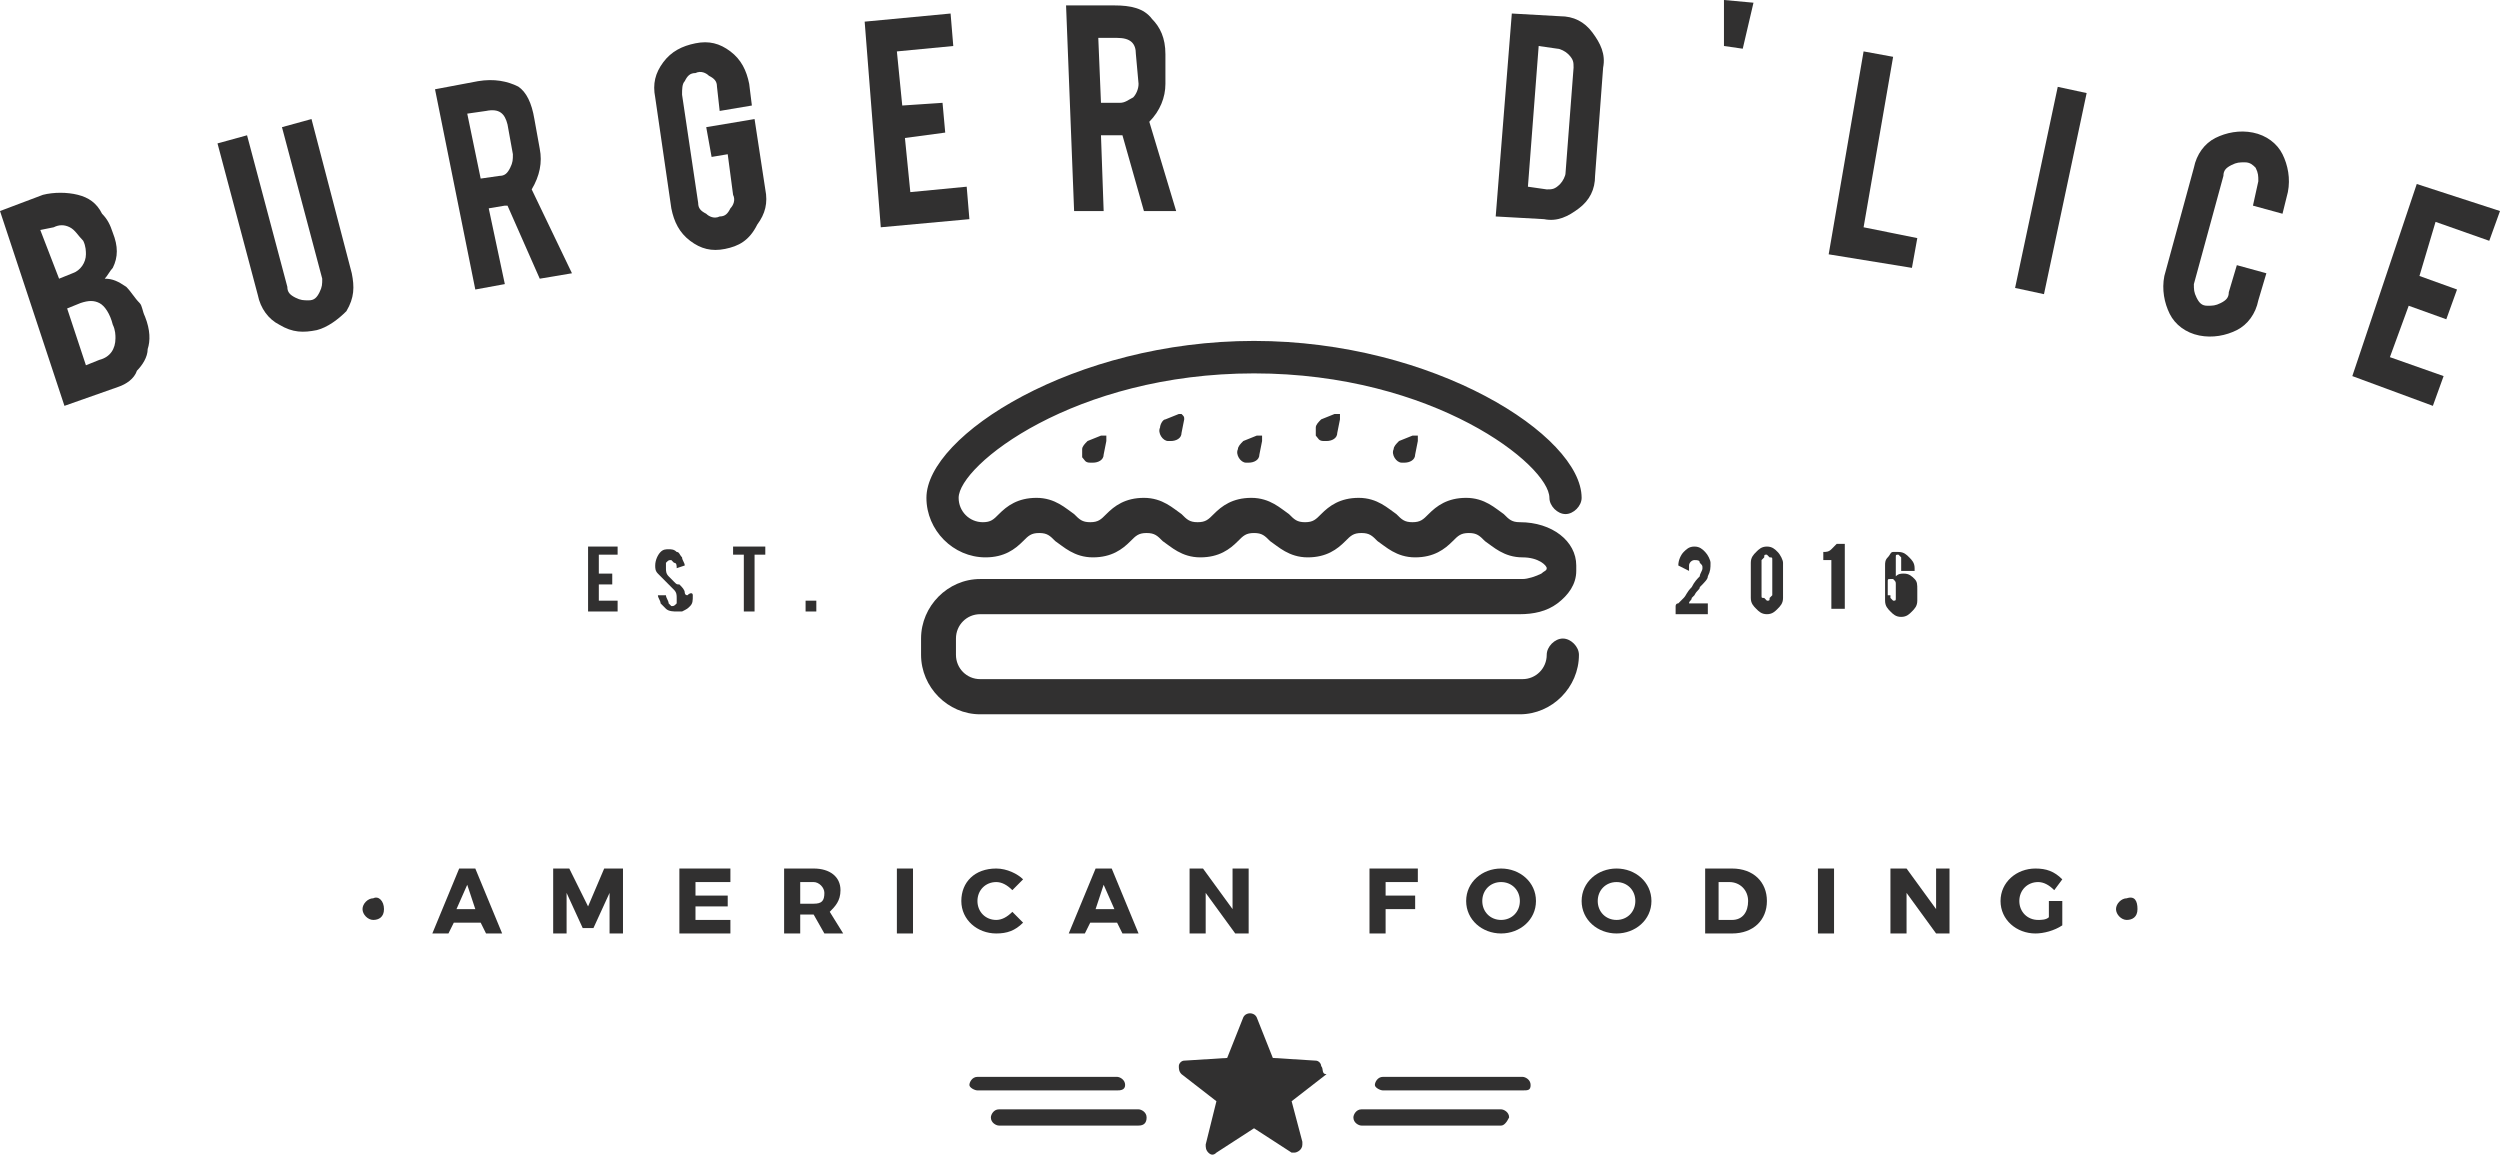 <svg width="149" height="69" viewBox="0 0 149 69" fill="none" xmlns="http://www.w3.org/2000/svg">
<path d="M3.841 24.189L0 12.578L2.561 11.611C3.201 11.449 4.001 11.449 4.641 11.611C5.281 11.772 5.762 12.095 6.082 12.739C6.402 13.062 6.562 13.384 6.722 13.868C7.042 14.675 7.042 15.32 6.722 15.965C6.562 16.126 6.402 16.448 6.242 16.61C6.722 16.61 7.042 16.771 7.522 17.093C7.842 17.416 8.002 17.739 8.322 18.061C8.482 18.222 8.482 18.545 8.642 18.867C8.962 19.674 8.962 20.319 8.802 20.802C8.802 21.286 8.482 21.77 8.162 22.093C8.002 22.576 7.522 22.899 7.042 23.06L3.841 24.189ZM3.521 16.61L4.321 16.287C4.801 16.126 5.121 15.642 5.121 15.158C5.121 14.997 5.121 14.675 4.961 14.352C4.641 14.03 4.481 13.707 4.161 13.546C3.841 13.384 3.521 13.384 3.201 13.546L2.401 13.707L3.521 16.61ZM5.121 21.77L5.922 21.448C6.562 21.286 6.882 20.802 6.882 20.157C6.882 19.996 6.882 19.674 6.722 19.351C6.562 18.706 6.242 18.222 5.922 18.061C5.601 17.9 5.281 17.9 4.801 18.061L4.001 18.384L5.121 21.77Z" fill="#313030"/>
<path d="M18.885 19.674C18.085 19.835 17.445 19.835 16.645 19.351C16.004 19.029 15.524 18.384 15.364 17.577L12.963 8.547L14.724 8.063L17.125 17.094C17.125 17.416 17.285 17.577 17.605 17.739C17.925 17.9 18.085 17.9 18.405 17.9C18.725 17.9 18.885 17.739 19.045 17.416C19.205 17.094 19.205 16.932 19.205 16.61L16.805 7.579L18.565 7.095L20.966 16.287C21.126 17.094 21.126 17.739 20.646 18.545C20.165 19.029 19.525 19.512 18.885 19.674Z" fill="#313030"/>
<path d="M28.488 4.838C29.448 4.676 30.248 4.838 30.888 5.16C31.369 5.483 31.689 6.128 31.849 7.095L32.169 8.869C32.329 9.675 32.169 10.482 31.689 11.288L34.089 16.287L32.169 16.61L30.248 12.256H30.088L29.128 12.417L30.088 16.932L28.328 17.255L25.927 5.321L28.488 4.838ZM30.248 7.418C30.088 6.773 29.768 6.45 28.968 6.612L27.848 6.773L28.648 10.643L29.768 10.482C30.088 10.482 30.248 10.32 30.408 9.998C30.568 9.675 30.568 9.514 30.568 9.192L30.248 7.418Z" fill="#313030"/>
<path d="M43.212 14.836C42.411 14.997 41.771 14.836 41.131 14.352C40.491 13.868 40.171 13.223 40.011 12.417L39.05 5.805C38.891 4.999 39.05 4.354 39.531 3.709C40.011 3.064 40.651 2.742 41.451 2.58C42.251 2.419 42.892 2.58 43.532 3.064C44.172 3.548 44.492 4.193 44.652 4.999L44.812 6.289L42.892 6.612L42.731 5.16C42.731 4.838 42.571 4.677 42.251 4.515C42.091 4.354 41.771 4.193 41.451 4.354C41.131 4.354 40.971 4.515 40.811 4.838C40.651 4.999 40.651 5.322 40.651 5.644L41.611 12.095C41.611 12.417 41.771 12.578 42.091 12.74C42.251 12.901 42.571 13.062 42.892 12.901C43.212 12.901 43.372 12.74 43.532 12.417C43.692 12.256 43.852 11.933 43.692 11.611L43.372 9.192L42.411 9.353L42.091 7.579L44.972 7.096L45.612 11.288C45.772 12.095 45.612 12.74 45.132 13.385C44.652 14.352 44.012 14.675 43.212 14.836Z" fill="#313030"/>
<path d="M52.494 13.546L51.534 1.29L56.655 0.806L56.815 2.742L53.454 3.064L53.774 6.289L56.175 6.128L56.335 7.902L53.934 8.224L54.255 11.45L57.615 11.127L57.776 13.062L52.494 13.546Z" fill="#313030"/>
<path d="M66.418 0.323C67.378 0.323 68.178 0.484 68.659 1.129C69.139 1.613 69.459 2.258 69.459 3.225V4.999C69.459 5.805 69.139 6.612 68.498 7.257L70.099 12.578H68.178L66.898 8.063H66.738H65.618L65.778 12.578H64.017L63.537 0.323H66.418ZM67.698 3.225C67.698 2.58 67.378 2.258 66.578 2.258H65.458L65.618 6.128H66.738C67.058 6.128 67.218 5.967 67.538 5.805C67.698 5.644 67.858 5.322 67.858 4.999L67.698 3.225Z" fill="#313030"/>
<path d="M95.066 10.482C95.066 11.288 94.745 11.933 94.105 12.417C93.465 12.901 92.825 13.223 92.025 13.062L89.144 12.901L90.104 0.806L92.985 0.968C93.785 0.968 94.425 1.29 94.906 1.935C95.386 2.58 95.706 3.225 95.546 4.032L95.066 10.482ZM91.064 11.127L92.185 11.288C92.505 11.288 92.665 11.288 92.985 10.966C93.145 10.805 93.305 10.482 93.305 10.321L93.785 4.032C93.785 3.709 93.785 3.548 93.465 3.225C93.305 3.064 92.985 2.903 92.825 2.903L91.705 2.742L91.064 11.127Z" fill="#313030"/>
<path d="M102.748 0L104.508 0.161L103.868 2.903L102.748 2.741V0Z" fill="#313030"/>
<path d="M113.951 15.965L108.989 15.158L111.07 3.064L112.83 3.386L111.07 13.546L114.271 14.191L113.951 15.965Z" fill="#313030"/>
<path d="M122.642 5.176L120.099 17.161L121.821 17.532L124.364 5.547L122.642 5.176Z" fill="#313030"/>
<path d="M131.075 19.996C130.275 19.835 129.635 19.351 129.315 18.706C128.995 18.061 128.835 17.255 128.995 16.448L130.755 9.998C130.915 9.192 131.395 8.547 132.035 8.224C132.676 7.902 133.476 7.74 134.276 7.902C135.076 8.063 135.716 8.547 136.037 9.192C136.357 9.837 136.517 10.643 136.357 11.449L136.037 12.739L134.276 12.256L134.596 10.804C134.596 10.482 134.596 10.32 134.436 9.998C134.276 9.837 134.116 9.675 133.796 9.675C133.476 9.675 133.316 9.675 132.996 9.837C132.676 9.998 132.516 10.159 132.516 10.482L130.755 16.932C130.755 17.255 130.755 17.416 130.915 17.738C131.075 18.061 131.235 18.222 131.555 18.222C131.875 18.222 132.035 18.222 132.356 18.061C132.676 17.9 132.836 17.738 132.836 17.416L133.316 15.803L135.076 16.287L134.596 17.9C134.436 18.706 133.956 19.351 133.316 19.674C132.676 19.996 131.875 20.157 131.075 19.996Z" fill="#313030"/>
<path d="M140.198 22.415L144.039 10.966L149 12.578L148.36 14.352L145.159 13.223L144.199 16.448L146.439 17.255L145.799 19.029L143.559 18.222L142.438 21.286L145.639 22.415L144.999 24.189L140.198 22.415Z" fill="#313030"/>
<path d="M22.886 54.183C22.886 54.667 22.566 54.828 22.246 54.828C21.926 54.828 21.606 54.506 21.606 54.183C21.606 53.861 21.926 53.538 22.246 53.538C22.566 53.377 22.886 53.7 22.886 54.183Z" fill="#313030"/>
<path d="M27.047 54.99L26.727 55.635H25.767L27.367 51.764H28.328L29.928 55.635H28.968L28.648 54.99H27.047ZM27.847 52.732L27.207 54.183H28.328L27.847 52.732Z" fill="#313030"/>
<path d="M36.33 55.635V53.216L35.37 55.312H34.729L33.769 53.216V55.635H32.969V51.764H33.929L35.049 54.022L36.01 51.764H37.13V55.635H36.33Z" fill="#313030"/>
<path d="M41.451 52.571V53.377H43.372V54.022H41.451V54.828H43.532V55.635H40.491V51.764H43.532V52.571H41.451Z" fill="#313030"/>
<path d="M48.493 54.506H47.693V55.635H46.733V51.764H48.493C49.453 51.764 50.093 52.248 50.093 53.054C50.093 53.7 49.773 54.022 49.453 54.345L50.254 55.635H49.133L48.493 54.506ZM48.493 53.861C48.973 53.861 49.133 53.7 49.133 53.216C49.133 52.893 48.813 52.571 48.493 52.571H47.693V53.861H48.493Z" fill="#313030"/>
<path d="M54.415 51.764H53.454V55.635H54.415V51.764Z" fill="#313030"/>
<path d="M60.976 52.409L60.336 53.054C60.016 52.732 59.696 52.571 59.376 52.571C58.736 52.571 58.256 53.054 58.256 53.7C58.256 54.345 58.736 54.828 59.376 54.828C59.696 54.828 60.016 54.667 60.336 54.345L60.976 54.99C60.496 55.473 60.016 55.635 59.376 55.635C58.256 55.635 57.295 54.828 57.295 53.7C57.295 52.571 58.096 51.764 59.376 51.764C60.016 51.764 60.656 52.087 60.976 52.409Z" fill="#313030"/>
<path d="M64.978 54.99L64.657 55.635H63.697L65.298 51.764H66.258L67.858 55.635H66.898L66.578 54.99H64.978ZM65.778 52.732L65.298 54.183H66.418L65.778 52.732Z" fill="#313030"/>
<path d="M73.62 55.635L71.859 53.216V55.635H70.899V51.764H71.699L73.46 54.183V51.764H74.42V55.635H73.62Z" fill="#313030"/>
<path d="M82.582 52.571V53.377H84.343V54.183H82.582V55.635H81.622V51.764H84.503V52.571H82.582Z" fill="#313030"/>
<path d="M91.544 53.7C91.544 54.828 90.584 55.635 89.464 55.635C88.344 55.635 87.383 54.828 87.383 53.7C87.383 52.571 88.344 51.764 89.464 51.764C90.584 51.764 91.544 52.571 91.544 53.7ZM88.344 53.7C88.344 54.345 88.824 54.828 89.464 54.828C90.104 54.828 90.584 54.345 90.584 53.7C90.584 53.054 90.104 52.571 89.464 52.571C88.824 52.571 88.344 53.054 88.344 53.7Z" fill="#313030"/>
<path d="M98.426 53.7C98.426 54.828 97.466 55.635 96.346 55.635C95.225 55.635 94.265 54.828 94.265 53.7C94.265 52.571 95.225 51.764 96.346 51.764C97.466 51.764 98.426 52.571 98.426 53.7ZM95.225 53.7C95.225 54.345 95.706 54.828 96.346 54.828C96.986 54.828 97.466 54.345 97.466 53.7C97.466 53.054 96.986 52.571 96.346 52.571C95.706 52.571 95.225 53.054 95.225 53.7Z" fill="#313030"/>
<path d="M103.228 51.764C104.508 51.764 105.308 52.571 105.308 53.7C105.308 54.828 104.508 55.635 103.228 55.635H101.627V51.764H103.228ZM102.588 54.828H103.228C103.868 54.828 104.188 54.345 104.188 53.7C104.188 53.054 103.708 52.571 103.068 52.571H102.428V54.828H102.588Z" fill="#313030"/>
<path d="M109.309 51.764H108.349V55.635H109.309V51.764Z" fill="#313030"/>
<path d="M115.391 55.635L113.631 53.216V55.635H112.67V51.764H113.631L115.391 54.183V51.764H116.191V55.635H115.391Z" fill="#313030"/>
<path d="M122.913 53.7V55.151C122.433 55.473 121.793 55.635 121.313 55.635C120.192 55.635 119.232 54.828 119.232 53.7C119.232 52.571 120.192 51.764 121.313 51.764C121.953 51.764 122.433 51.926 122.913 52.409L122.433 53.054C122.113 52.732 121.793 52.571 121.473 52.571C120.832 52.571 120.352 53.054 120.352 53.7C120.352 54.345 120.832 54.828 121.473 54.828C121.633 54.828 121.953 54.828 122.113 54.667V53.7H122.913Z" fill="#313030"/>
<path d="M127.394 54.183C127.394 54.667 127.074 54.828 126.754 54.828C126.434 54.828 126.114 54.506 126.114 54.183C126.114 53.861 126.434 53.538 126.754 53.538C127.234 53.377 127.394 53.7 127.394 54.183Z" fill="#313030"/>
<path d="M35.049 36.445V32.575H36.81V33.058H35.69V34.187H36.49V34.832H35.69V35.8H36.81V36.445H35.049Z" fill="#313030"/>
<path d="M41.291 35.477C41.291 35.8 41.291 35.961 41.131 36.122C40.971 36.283 40.971 36.283 40.651 36.445C40.491 36.445 40.491 36.445 40.331 36.445C40.171 36.445 39.851 36.445 39.691 36.283C39.531 36.122 39.531 36.122 39.371 35.961C39.371 35.8 39.211 35.638 39.211 35.477H39.691C39.691 35.638 39.851 35.8 39.851 35.961L40.011 36.122C40.171 36.122 40.171 36.122 40.331 35.961C40.331 35.961 40.331 35.8 40.331 35.638C40.331 35.477 40.331 35.316 40.171 35.154C40.011 34.993 39.851 34.832 39.691 34.671C39.531 34.51 39.371 34.348 39.211 34.187C39.05 34.026 39.05 33.864 39.05 33.703C39.05 33.381 39.211 33.058 39.371 32.897C39.531 32.736 39.691 32.736 39.851 32.736C40.011 32.736 40.171 32.736 40.331 32.897C40.491 32.897 40.491 33.058 40.651 33.219C40.651 33.381 40.811 33.542 40.811 33.703L40.331 33.864C40.331 33.703 40.331 33.542 40.171 33.542L40.011 33.381C39.851 33.381 39.851 33.381 39.691 33.542C39.691 33.542 39.691 33.703 39.691 33.864C39.691 34.026 39.691 34.187 39.851 34.348C39.851 34.348 40.011 34.51 40.171 34.671C40.331 34.832 40.331 34.832 40.491 34.832C40.651 34.993 40.811 35.154 40.811 35.316C40.811 35.316 40.811 35.477 40.971 35.477C41.131 35.316 41.291 35.316 41.291 35.477Z" fill="#313030"/>
<path d="M44.332 33.058H43.692V32.575H45.612V33.058H44.972V36.445H44.332V33.058Z" fill="#313030"/>
<path d="M48.653 35.8H48.013V36.445H48.653V35.8Z" fill="#313030"/>
<path d="M100.027 33.703C100.027 33.381 100.187 33.058 100.347 32.897C100.507 32.736 100.667 32.575 100.987 32.575C101.307 32.575 101.467 32.736 101.627 32.897C101.787 33.058 101.947 33.381 101.947 33.542C101.947 33.864 101.947 34.026 101.787 34.348C101.787 34.51 101.627 34.671 101.307 34.993C101.307 35.155 101.147 35.155 100.987 35.477L100.827 35.638C100.827 35.8 100.667 35.8 100.667 35.961H101.787V36.606H99.867V36.122C99.867 36.122 99.867 35.961 100.027 35.961L100.187 35.8L100.347 35.638C100.507 35.477 100.507 35.316 100.827 34.993C100.987 34.671 101.147 34.51 101.307 34.348C101.307 34.187 101.467 34.026 101.467 33.864C101.467 33.703 101.467 33.703 101.307 33.542C101.307 33.381 101.147 33.381 100.987 33.381C100.827 33.381 100.667 33.542 100.667 33.703V33.864V34.026L100.027 33.703Z" fill="#313030"/>
<path d="M106.269 35.638C106.269 35.961 106.109 36.122 105.948 36.283C105.788 36.445 105.628 36.606 105.308 36.606C104.988 36.606 104.828 36.445 104.668 36.283C104.508 36.122 104.348 35.961 104.348 35.638V33.542C104.348 33.219 104.508 33.058 104.668 32.897C104.828 32.736 104.988 32.575 105.308 32.575C105.628 32.575 105.788 32.736 105.948 32.897C106.109 33.058 106.269 33.381 106.269 33.542V35.638ZM105.628 33.381C105.628 33.219 105.628 33.219 105.468 33.219L105.308 33.058C105.148 33.058 105.148 33.058 105.148 33.219L104.988 33.381V35.477C104.988 35.638 104.988 35.638 105.148 35.638L105.308 35.8C105.468 35.8 105.468 35.8 105.468 35.638L105.628 35.477V33.381Z" fill="#313030"/>
<path d="M109.149 36.445V33.381H108.669V32.897C108.829 32.897 108.989 32.897 109.149 32.736C109.309 32.575 109.309 32.575 109.469 32.413H109.95V36.284H109.149V36.445Z" fill="#313030"/>
<path d="M113.31 33.542C113.31 33.381 113.31 33.219 113.31 33.219L113.15 33.058C112.99 33.058 112.99 33.058 112.99 33.219C112.99 33.219 112.99 33.381 112.99 33.542V34.348C113.15 34.187 113.31 34.187 113.471 34.187C113.791 34.187 113.951 34.348 114.111 34.51C114.271 34.671 114.271 34.832 114.271 35.155V35.8C114.271 36.122 114.111 36.283 113.951 36.445C113.791 36.606 113.631 36.767 113.31 36.767C112.99 36.767 112.83 36.606 112.67 36.445C112.51 36.283 112.35 36.122 112.35 35.8V33.703C112.35 33.542 112.35 33.381 112.51 33.219C112.67 33.058 112.67 32.897 112.83 32.897C112.99 32.897 112.99 32.897 113.15 32.897C113.471 32.897 113.631 33.058 113.791 33.219C113.951 33.381 114.111 33.542 114.111 33.864V34.026H113.31V33.542ZM112.67 35.477C112.67 35.638 112.67 35.638 112.67 35.638L112.83 35.8C112.99 35.8 112.99 35.8 112.99 35.638V35.477V34.832C112.99 34.671 112.99 34.671 112.83 34.51H112.67C112.51 34.51 112.51 34.51 112.51 34.671V34.832V35.477H112.67Z" fill="#313030"/>
<path d="M90.584 31.123C90.104 31.123 89.944 30.962 89.624 30.639C89.144 30.317 88.504 29.672 87.383 29.672C86.263 29.672 85.623 30.155 85.143 30.639C84.823 30.962 84.663 31.123 84.183 31.123C83.703 31.123 83.543 30.962 83.222 30.639C82.742 30.317 82.102 29.672 80.982 29.672C79.862 29.672 79.221 30.155 78.741 30.639C78.421 30.962 78.261 31.123 77.781 31.123C77.301 31.123 77.141 30.962 76.821 30.639C76.341 30.317 75.7 29.672 74.58 29.672C73.46 29.672 72.82 30.155 72.34 30.639C72.019 30.962 71.859 31.123 71.379 31.123C70.899 31.123 70.739 30.962 70.419 30.639C69.939 30.317 69.299 29.672 68.178 29.672C67.058 29.672 66.418 30.155 65.938 30.639C65.618 30.962 65.458 31.123 64.978 31.123C64.497 31.123 64.337 30.962 64.017 30.639C63.537 30.317 62.897 29.672 61.777 29.672C60.656 29.672 60.016 30.155 59.536 30.639C59.216 30.962 59.056 31.123 58.576 31.123C57.776 31.123 57.135 30.478 57.135 29.672C57.135 27.736 64.017 22.254 74.74 22.254C85.463 22.254 92.345 27.736 92.345 29.672C92.345 30.155 92.825 30.639 93.305 30.639C93.785 30.639 94.265 30.155 94.265 29.672C94.265 25.963 85.463 20.319 74.74 20.319C64.017 20.319 55.215 25.963 55.215 29.672C55.215 31.607 56.815 33.219 58.736 33.219C59.856 33.219 60.496 32.736 60.976 32.252C61.297 31.929 61.456 31.768 61.937 31.768C62.417 31.768 62.577 31.929 62.897 32.252C63.377 32.574 64.017 33.219 65.138 33.219C66.258 33.219 66.898 32.736 67.378 32.252C67.698 31.929 67.858 31.768 68.338 31.768C68.819 31.768 68.979 31.929 69.299 32.252C69.779 32.574 70.419 33.219 71.539 33.219C72.659 33.219 73.3 32.736 73.78 32.252C74.1 31.929 74.26 31.768 74.74 31.768C75.22 31.768 75.38 31.929 75.7 32.252C76.18 32.574 76.821 33.219 77.941 33.219C79.061 33.219 79.701 32.736 80.182 32.252C80.502 31.929 80.662 31.768 81.142 31.768C81.622 31.768 81.782 31.929 82.102 32.252C82.582 32.574 83.222 33.219 84.343 33.219C85.463 33.219 86.103 32.736 86.583 32.252C86.903 31.929 87.063 31.768 87.543 31.768C88.024 31.768 88.184 31.929 88.504 32.252C88.984 32.574 89.624 33.219 90.744 33.219C91.705 33.219 92.185 33.703 92.185 33.864C92.185 34.026 92.025 34.026 91.865 34.187C91.545 34.348 91.064 34.51 90.744 34.51H58.416C56.495 34.51 54.895 36.122 54.895 38.057V39.025C54.895 40.96 56.495 42.572 58.416 42.572H90.584C92.505 42.572 94.105 40.96 94.105 39.025C94.105 38.541 93.625 38.057 93.145 38.057C92.665 38.057 92.185 38.541 92.185 39.025C92.185 39.831 91.545 40.476 90.744 40.476H58.416C57.615 40.476 56.975 39.831 56.975 39.025V38.057C56.975 37.251 57.615 36.606 58.416 36.606H90.584C91.385 36.606 92.185 36.445 92.825 35.961C93.465 35.477 93.945 34.832 93.945 34.026C93.945 34.026 93.945 34.026 93.945 33.864C93.945 33.864 93.945 33.864 93.945 33.703C93.945 32.252 92.505 31.123 90.584 31.123ZM65.618 25.963L64.817 26.285C64.657 26.447 64.497 26.608 64.497 26.769C64.497 26.93 64.497 27.091 64.497 27.253C64.657 27.414 64.657 27.575 64.978 27.575H65.138C65.458 27.575 65.778 27.414 65.778 27.091L65.938 26.285C65.938 26.124 65.938 26.124 65.938 25.963C65.778 25.963 65.778 25.963 65.618 25.963ZM74.9 25.963L74.1 26.285C73.94 26.447 73.78 26.608 73.78 26.769C73.62 27.091 73.94 27.575 74.26 27.575H74.42C74.74 27.575 75.06 27.414 75.06 27.091L75.22 26.285C75.22 26.124 75.22 26.124 75.22 25.963C75.06 25.963 75.06 25.963 74.9 25.963ZM84.183 25.963L83.382 26.285C83.222 26.447 83.062 26.608 83.062 26.769C82.902 27.091 83.222 27.575 83.543 27.575H83.703C84.023 27.575 84.343 27.414 84.343 27.091L84.503 26.285C84.503 26.124 84.503 26.124 84.503 25.963C84.343 25.963 84.343 25.963 84.183 25.963ZM70.259 24.673L69.459 24.995C69.299 24.995 69.139 25.318 69.139 25.479C68.979 25.801 69.299 26.285 69.619 26.285H69.779C70.099 26.285 70.419 26.124 70.419 25.801L70.579 24.995C70.579 24.834 70.579 24.834 70.419 24.673C70.419 24.673 70.419 24.673 70.259 24.673ZM79.541 24.673L78.741 24.995C78.581 25.156 78.421 25.318 78.421 25.479C78.421 25.64 78.421 25.801 78.421 25.963C78.581 26.124 78.581 26.285 78.901 26.285H79.061C79.381 26.285 79.701 26.124 79.701 25.801L79.862 24.995C79.862 24.834 79.862 24.834 79.862 24.673C79.701 24.673 79.701 24.673 79.541 24.673Z" fill="#313030"/>
<path d="M78.741 63.536C78.741 63.375 78.581 63.214 78.421 63.214L75.86 63.053L74.9 60.634C74.74 60.311 74.26 60.311 74.1 60.634L73.14 63.053L70.579 63.214C70.419 63.214 70.259 63.375 70.259 63.536C70.259 63.698 70.259 63.859 70.419 64.02L72.499 65.633L71.859 68.213C71.859 68.374 71.859 68.535 72.019 68.697C72.179 68.858 72.34 68.858 72.499 68.697L74.74 67.245L76.981 68.697H77.141C77.301 68.697 77.621 68.535 77.621 68.213V68.052L76.981 65.633L79.061 64.02C78.741 64.02 78.901 63.698 78.741 63.536Z" fill="#313030"/>
<path d="M90.744 64.988H82.422C82.262 64.988 81.942 64.826 81.942 64.665C81.942 64.504 82.102 64.181 82.422 64.181H90.744C90.904 64.181 91.225 64.343 91.225 64.665C91.225 64.988 91.064 64.988 90.744 64.988Z" fill="#313030"/>
<path d="M89.464 67.084H81.142C80.982 67.084 80.662 66.923 80.662 66.6C80.662 66.439 80.822 66.117 81.142 66.117H89.464C89.624 66.117 89.944 66.278 89.944 66.6C89.784 66.923 89.624 67.084 89.464 67.084Z" fill="#313030"/>
<path d="M66.578 64.988H58.256C58.096 64.988 57.776 64.826 57.776 64.665C57.776 64.504 57.936 64.181 58.256 64.181H66.578C66.738 64.181 67.058 64.343 67.058 64.665C67.058 64.988 66.738 64.988 66.578 64.988Z" fill="#313030"/>
<path d="M67.858 67.084H59.536C59.376 67.084 59.056 66.923 59.056 66.6C59.056 66.439 59.216 66.117 59.536 66.117H67.858C68.018 66.117 68.338 66.278 68.338 66.6C68.338 66.923 68.178 67.084 67.858 67.084Z" fill="#313030"/>
</svg>
